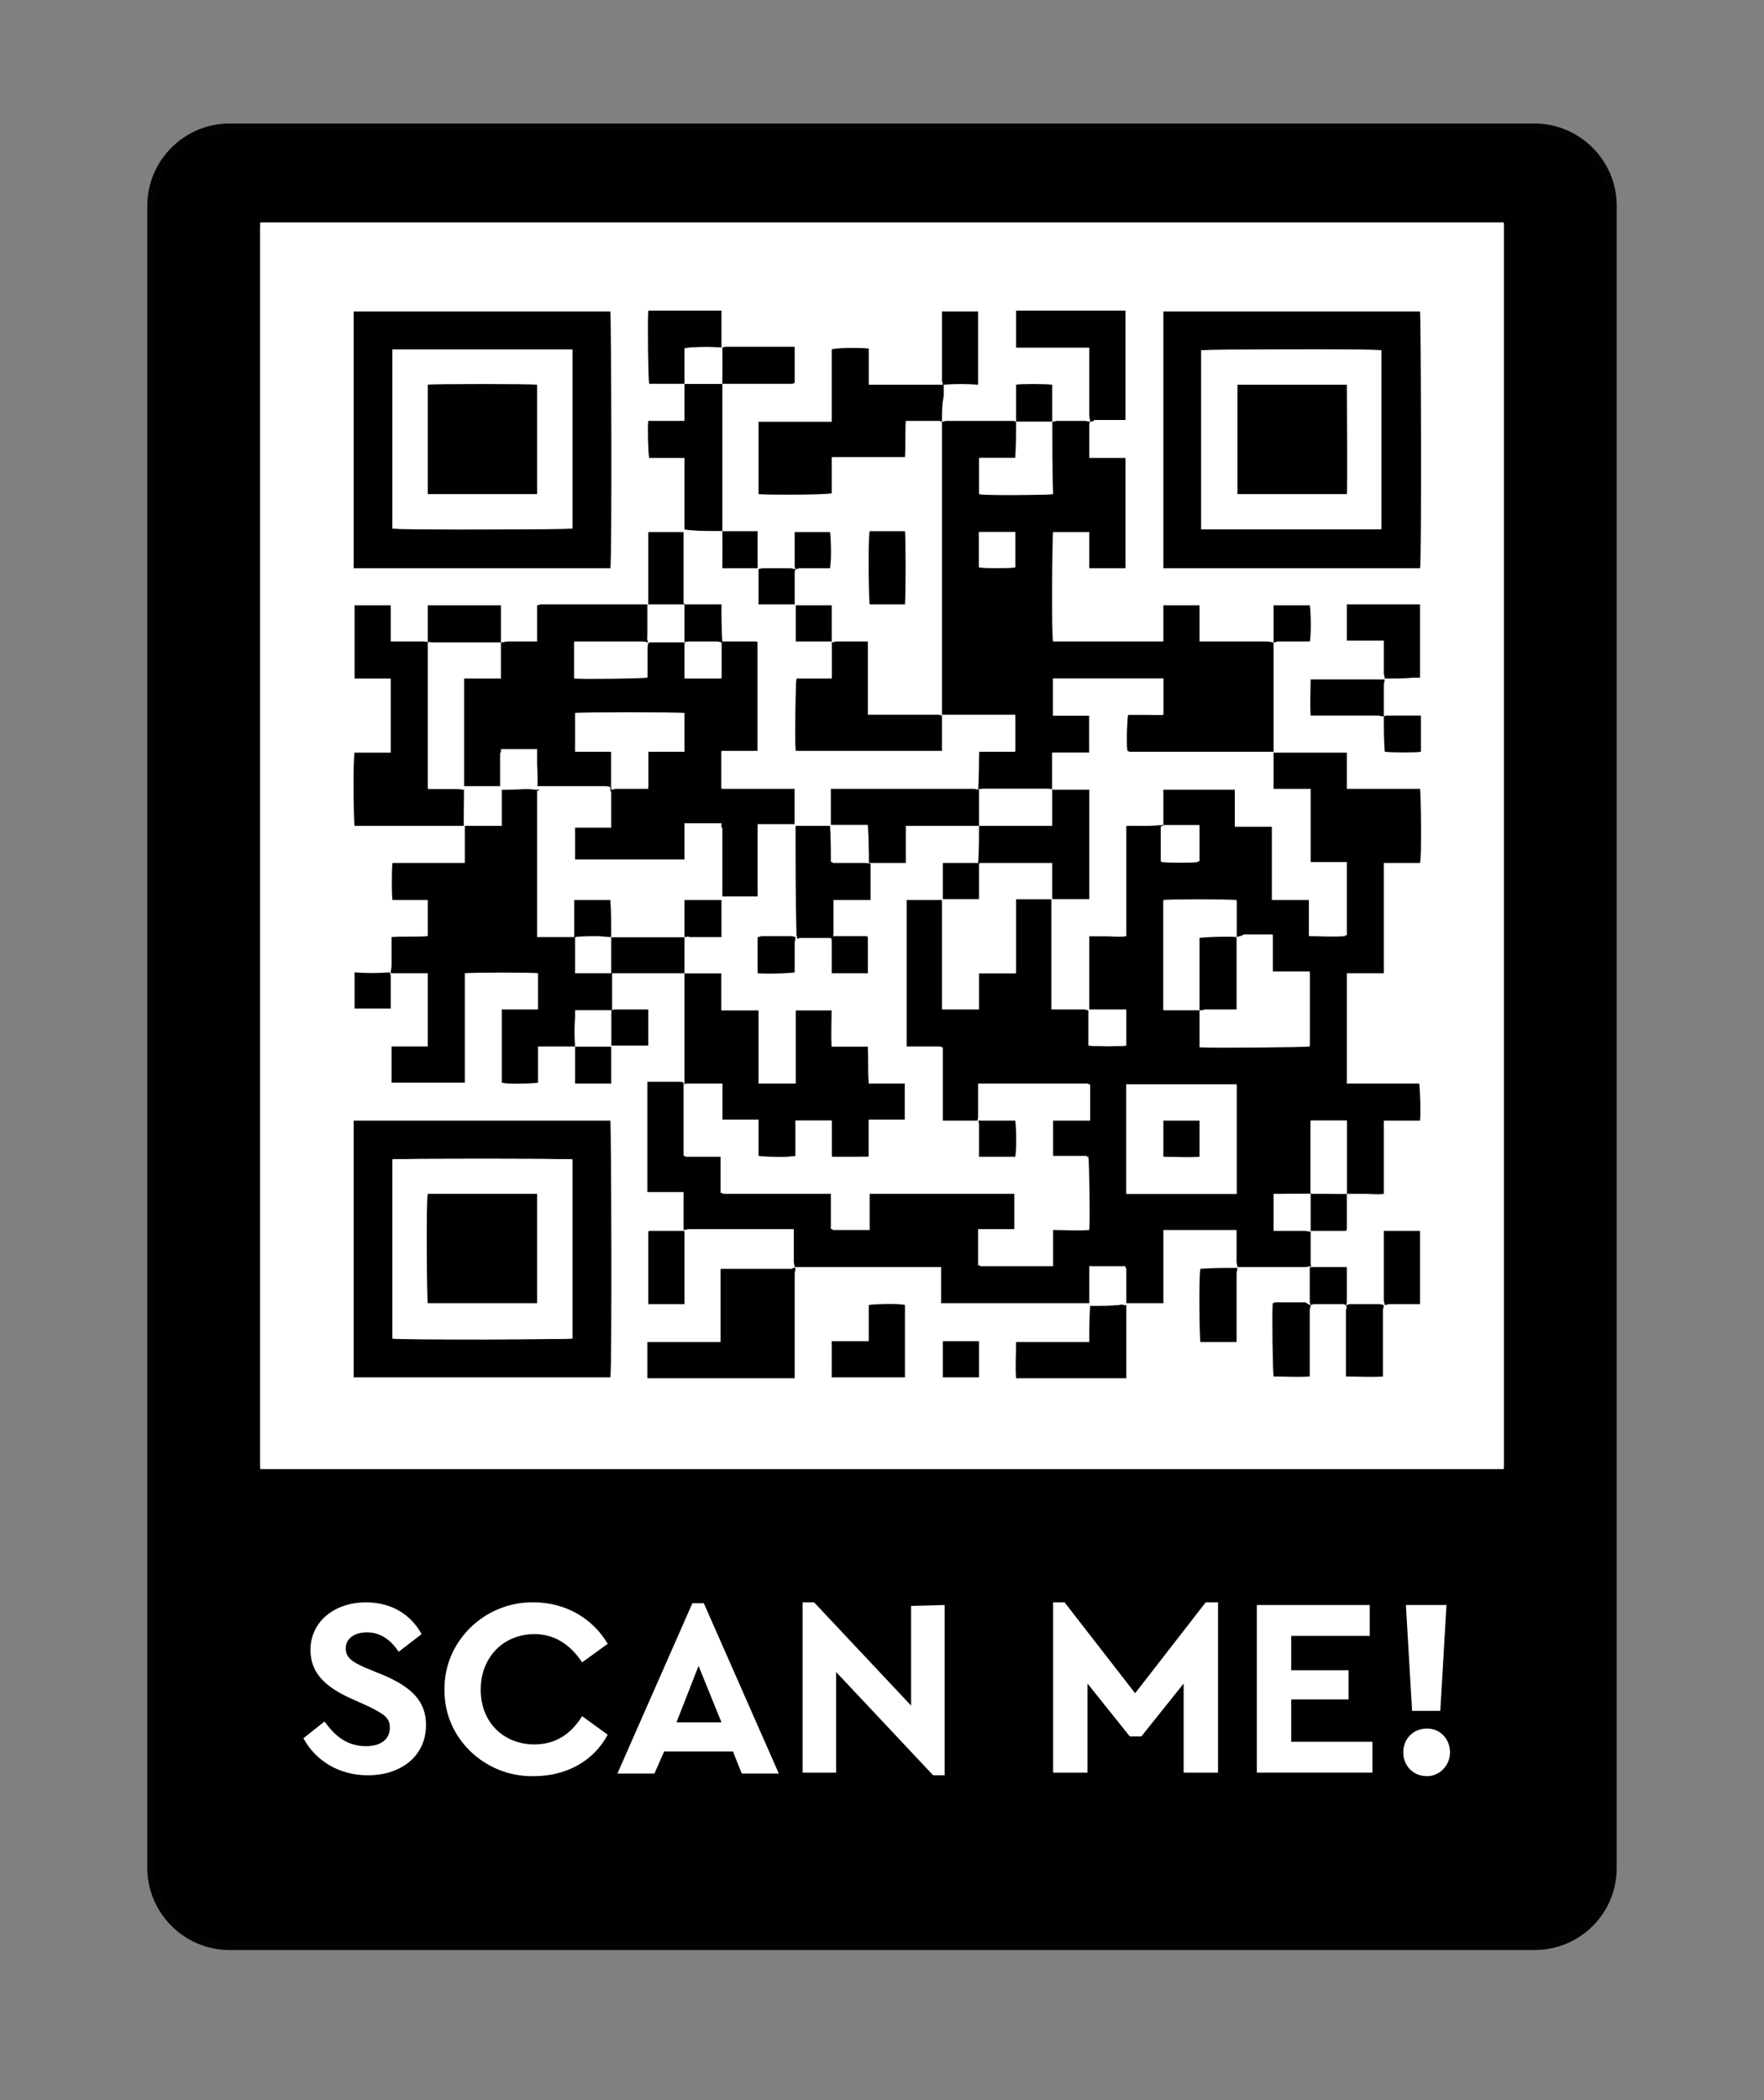 <?xml version="1.0" encoding="utf-8"?>
<!-- Generator: Adobe Illustrator 28.0.0, SVG Export Plug-In . SVG Version: 6.00 Build 0)  -->
<svg version="1.1" id="Layer_1" xmlns="http://www.w3.org/2000/svg" xmlns:xlink="http://www.w3.org/1999/xlink" x="0px" y="0px"
	 viewBox="0 0 200 238" style="enable-background:new 0 0 200 238;" xml:space="preserve">
<rect x="0" y="0" width="200" height="238" fill="#808080" stroke="none"/>
<style type="text/css">
	.st0{fill:#010201;}
	.st1{fill:#FFFFFF;}
</style>
<g>
	<g>
		<path d="M17.2,23.3v188.4c0,4.8,3.9,8.8,8.8,8.8h148c4.8,0,8.8-3.9,8.8-8.8V23.3c0-4.8-3.9-8.8-8.8-8.8H26
			C21.1,14.5,17.2,18.5,17.2,23.3z"/>
		<path class="st0" d="M174,221H26c-5.1,0-9.3-4.2-9.3-9.3V23.3c0-5.1,4.2-9.3,9.3-9.3h148c5.1,0,9.3,4.2,9.3,9.3v188.4
			C183.3,216.9,179.1,221,174,221z M26,15c-4.6,0-8.3,3.7-8.3,8.3v188.4c0,4.6,3.7,8.3,8.3,8.3h148c4.6,0,8.3-3.7,8.3-8.3V23.3
			c0-4.6-3.7-8.3-8.3-8.3C174,15,26,15,26,15z"/>
	</g>
	<g>
		<g>
			<rect x="29.5" y="25.2" shape-rendering="optimizeSpeed" class="st1" width="141" height="141"/>
		</g>
	</g>
	<g>
		<g>
			<path class="st1" d="M36.8,195.1c1.2,1.7,2.6,2.8,4.7,2.8c1.7,0,2.7-0.8,2.7-2.1c0-1.1-0.6-1.5-2.4-2.4l-2-0.9
				c-2.9-1.3-4.6-2.9-4.6-5.5c0-3.2,2.7-5.4,6.3-5.4c2.9,0,5.1,1.4,6.3,3.6l-2.6,2c-1-1.5-2.2-2.2-3.6-2.2c-1.4,0-2.4,0.7-2.4,1.8
				c0,1,0.6,1.5,2.2,2.2l2.2,0.9c3.2,1.4,4.7,3,4.7,5.6c0,3.5-2.8,5.7-6.6,5.7c-3.2,0-5.9-1.6-7.3-4.2L36.8,195.1z"/>
		</g>
		<g>
			<path class="st1" d="M60.5,181.6c3.6,0,6.7,1.8,8.4,4.7l-2.9,2.1c-1.4-2.1-3.2-3.2-5.4-3.2c-3.5,0-6.1,2.6-6.1,6.3
				s2.6,6.2,6.1,6.2c2.3,0,4.1-1.1,5.4-3.2l2.9,2.1c-1.6,3-4.7,4.7-8.4,4.7c-5.6,0.1-10.2-4.4-10.1-9.8
				C50.3,186,55,181.5,60.5,181.6z"/>
		</g>
		<g>
			<path class="st1" d="M83.1,198.5h-7.8l-1.1,2.5H70l8.5-19.3h1.3l8.5,19.3h-4.2L83.1,198.5z M79.2,188.8l-2.5,6.4h5.1L79.2,188.8z
				"/>
		</g>
		<g>
			<path class="st1" d="M107.1,181.9v19.3h-1.3l-11-11.7v11.4H91v-19.3h1.3l11,11.7V182L107.1,181.9L107.1,181.9z"/>
		</g>
		<g>
			<path class="st1" d="M138.1,181.6v19.3h-3.9v-10.1l-4.8,6h-1.3l-4.8-6v10.1h-3.9v-19.3h1.3l8,10.3l8-10.3H138.1z"/>
		</g>
		<g>
			<path class="st1" d="M142.5,181.9h12.8v3.5h-8.9v3.9h6.5v3.3h-6.5v4.8h9.2v3.5h-13.1V181.9z"/>
		</g>
		<g>
			<path class="st1" d="M161.8,195.9c1.5,0,2.6,1.2,2.6,2.7s-1.2,2.7-2.6,2.7c-1.6,0-2.7-1.2-2.7-2.7
				C159.1,197.1,160.2,195.9,161.8,195.9z M159.4,181.9h4.6l-0.7,12h-3.2L159.4,181.9z"/>
		</g>
	</g>
</g>
<g>
	<rect x="29.5" y="25.5" shape-rendering="optimizeSpeed" class="st1" width="141" height="141"/>
</g>
<g>
	<path class="st1" d="M31.7,164.6c0-45.9,0-91.8,0-137.7c45.9,0,91.8,0,137.7,0c0,45.9,0,91.8,0,137.7
		C123.5,164.6,77.6,164.6,31.7,164.6z M85.9,64.5c0-1.4,0-2.8,0-4.2c-1.4,0-2.7,0-4.1,0c0-0.2,0-0.5,0-0.7c0-4.4,0-8.7,0-13.1
		c0-1,0-1.9,0-2.9c2.7,0,5.3,0,8,0c0.1,0,0.2,0,0.3-0.1c0-1.4,0-2.7,0-4.1c-0.2,0-0.4,0-0.5,0c-2.4,0-4.9,0-7.3,0
		c-0.2,0-0.3,0-0.5,0.1c0-1.4,0-2.8,0-4.2c-2.8,0-5.6,0-8.3,0c-0.1,1.5-0.1,7.8,0.1,8.3c1.3,0,2.7,0,4,0c0,1.4,0,2.8,0,4.2
		c-1.4,0-2.7,0-4.1,0c-0.1,0.9-0.1,3.7,0.1,4.2c1.3,0,2.7,0,4,0c0,2.8,0,5.6,0,8.3c-1.4,0-2.7,0-4.1,0c0,0.3,0,0.4,0,0.6
		c0,2.4,0,4.8,0,7.2c0,0.2,0,0.4,0,0.5c-4,0-8.1,0-12.1,0c-0.1,0-0.3,0-0.4,0.1c0,1.4,0,2.7,0,4.1c-0.2,0-0.4,0-0.6,0
		c-0.9,0-1.8,0-2.7,0c-0.3,0-0.6,0-0.8,0.1c0-1.4,0-2.8,0-4.2c-2.8,0-5.6,0-8.3,0c0,1.4,0,2.8,0,4.2c-0.2,0-0.4-0.1-0.7-0.1
		c-1,0-1.9,0-2.9,0c-0.2,0-0.4,0-0.7,0c0-1.4,0-2.7,0-4.1c-1.4,0-2.7,0-4.1,0c0,2.8,0,5.5,0,8.3c1.4,0,2.7,0,4.1,0
		c0,2.8,0,5.5,0,8.4c-1.4,0-2.7,0-4.1,0c-0.1,1-0.1,7.9,0,8.3c0.1,0,0.1,0,0.2,0c4.1,0,8.1,0,12.2,0c0,1.4,0,2.8,0,4.2
		c-2.8,0-5.5,0-8.2,0c-0.1,0.6-0.1,3.7,0,4.2c0.7,0,1.4,0,2,0c0.7,0,1.3,0,2,0c0,1.4,0,2.8,0,4.1c-1.4,0.1-2.8,0-4.1,0.1
		c0,1.1,0,2.1,0,3.1c0,0.3,0,0.6-0.1,1c-1.3,0-2.7,0-4.1,0.1c0,1.4,0,2.7,0,4.1c1.4,0,2.7,0,4.1,0c0-0.1,0-0.2,0-0.3
		c0-1.1,0-2.3,0-3.4c0-0.1,0-0.3-0.1-0.4c0.2,0,0.4,0,0.7,0c1,0,2,0,3,0c0.2,0,0.4,0,0.5,0c0,2.8,0,5.5,0,8.3c-0.7,0-1.4,0-2.1,0
		c-0.7,0-1.4,0-2,0c0,1.4,0,2.8,0,4.1c2.8,0,5.5,0,8.3,0c0-4.2,0-8.3,0-12.4c0.9-0.1,7.9-0.1,8.3,0c0,1.3,0,2.7,0,4.1
		c-1.4,0-2.7,0-4.1,0c0,2.8,0,5.5,0,8.3c0.6,0.1,3.6,0.1,4.1,0c0-1.3,0-2.7,0-4.1c1.4,0,2.8,0,4.2,0c0,1.4,0,2.8,0,4.2
		c1.4,0,2.7,0,4.1,0c0-1.5,0-2.8,0-4.2c0.7,0,1.4,0,2.1,0c0.7,0,1.4,0,2.1,0c0-1.4,0-2.8,0-4.1c-0.2,0-0.3,0-0.4,0
		c-1.1,0-2.3,0-3.4,0c-0.1,0-0.3,0-0.4,0.1c0-1.4,0-2.8,0-4.3c2.8,0,5.6,0,8.4,0c0,2.5,0,5.1,0,7.6c0,1.7,0,3.3,0,5
		c-0.2,0-0.3-0.1-0.5-0.1c-1,0-2.1,0-3.1,0c-0.2,0-0.3,0-0.5,0c0,4.2,0,8.3,0,12.5c1.4,0,2.7,0,4.1,0c0,1.5,0,2.9,0,4.3
		c-0.1,0-0.1-0.1-0.2-0.1c-1.3,0-2.5,0-3.8,0c0,0-0.1,0-0.1,0.1c0,2.7,0,5.4,0,8.2c1.4,0,2.7,0,4.1,0c0-2.8,0-5.5,0-8.2
		c0.2,0,0.4-0.1,0.6-0.1c3.7,0,7.4,0,11.2,0c0.2,0,0.4,0,0.7,0c0,0.3,0,0.5,0,0.7c0,1,0,2,0,3c0,0.2,0,0.4,0.1,0.6
		c-0.1,0-0.2,0-0.3,0c-2.6,0-5.2,0-7.8,0c-0.1,0-0.2,0-0.3,0c0,2.8,0,5.5,0,8.3c-2.8,0-5.6,0-8.3,0c0,1.4,0,2.7,0,4.1
		c5.5,0,11.1,0,16.7,0c0-0.3,0-0.5,0-0.7c0-3.7,0-7.4,0-11.1c0-0.2,0-0.4,0.1-0.7c0.1,0,0.2,0,0.2,0c5.3,0,10.7,0,16,0
		c0.1,0,0.2,0,0.4,0c0,1.4,0,2.7,0,4.1c0.3,0,0.5,0,0.8,0c5.1,0,10.1,0,15.2,0c0.3,0,0.5,0,0.8,0c0,1.4,0,2.7-0.1,4.1
		c-2.8,0-5.5,0-8.3,0c0,1.4,0,2.8,0,4.1c4.2,0,8.3,0,12.5,0c0-0.3,0-0.5,0-0.7c0-2,0-3.9,0-5.9c0-0.6,0-1.1,0-1.7c0.2,0,0.4,0,0.7,0
		c1,0,2,0,3,0c0.2,0,0.4,0,0.6,0c0-2.8,0-5.5,0-8.3c2.8,0,5.5,0,8.3,0c0,0.2,0,0.4,0,0.6c0,1,0,2,0,3c0,0.2,0,0.4,0.1,0.6
		c-1.4,0-2.8,0-4.2,0c-0.1,0.8-0.1,7.9,0,8.3c1.3,0,2.7,0,4.1,0c0-0.2,0-0.5,0-0.7c0-2.3,0-4.6,0-7c0-0.2,0-0.4,0.1-0.7
		c0.2,0,0.4,0,0.7,0c2.3,0,4.7,0,7,0c0.2,0,0.5,0,0.7-0.1c0,0.1-0.1,0.2-0.1,0.2c0,1.3,0,2.6,0,3.8c0,0.1,0,0.2,0.1,0.3
		c-0.2,0-0.3-0.1-0.5-0.1c-1.1,0-2.3,0-3.4,0c-0.1,0-0.2,0-0.3,0.1c-0.1,1.1-0.1,7.8,0.1,8.3c1.3,0,2.7,0,4.1,0c0-0.3,0-0.5,0-0.7
		c0-2.3,0-4.5,0-6.8c0-0.2,0-0.4,0.1-0.7c0.1,0,0.2-0.1,0.3-0.1c1.1,0,2.2,0,3.4,0c0.1,0,0.2,0.1,0.3,0.1c0,0.2,0.1,0.4,0.1,0.6
		c0,2.3,0,4.6,0,6.9c0,0.2,0,0.4,0,0.7c1.4,0,2.8,0,4.2,0c0-0.3,0-0.5,0-0.7c0-2.3,0-4.6,0-6.8c0-0.2,0-0.4,0.1-0.7
		c0.2,0,0.4-0.1,0.6-0.1c1,0,2,0,3,0c0.2,0,0.3,0,0.5,0c0-2.8,0-5.5,0-8.3c-1.4,0-2.7,0-4.1,0c0,0.1,0,0.2,0,0.3c0,2.5,0,5.1,0,7.6
		c0,0.2,0,0.3,0.1,0.5c-0.2,0-0.3-0.1-0.5-0.1c-1.1,0-2.2,0-3.3,0c-0.2,0-0.3,0.1-0.5,0.1c0-0.2,0.1-0.4,0.1-0.5c0-1.1,0-2.2,0-3.4
		c0-0.1,0-0.2,0-0.4c-0.3,0-0.6,0-0.9,0c-1.1,0-2.1,0-3.2,0c0-0.1-0.1-0.2-0.1-0.3c0-1.2,0-2.5,0-3.7c1.1,0,2.2,0,3.4,0
		c0.2,0,0.5,0,0.7,0c0.1-0.1,0.1-0.1,0.1-0.2c0-1.3,0-2.7,0-4c0.7,0,1.4,0,2.1,0c0.7,0,1.4,0,2.1,0c0-2.8,0-5.5,0-8.3
		c1.4,0,2.7,0,4.1,0c0.1-0.9,0.1-3.7-0.1-4.2c-1.4,0-2.7,0-4.1,0c-1.4,0-2.7,0-4.1,0c0-4.2,0-8.3,0-12.5c1.4,0,2.7,0,4.2,0
		c0-4.2,0-8.3,0-12.5c1.4,0,2.7,0,4.1,0c0.1-0.7,0.1-7.9,0-8.4c-2.7,0-5.4,0-8.3,0c0-1.4,0-2.8,0-4.1c-2.8,0-5.6,0-8.4,0
		c0-0.2,0-0.5,0-0.7c0-3.9,0-7.8,0-11.7c0.2,0,0.4-0.1,0.6-0.1c1,0,2,0,3,0c0.2,0,0.4,0,0.6,0c0.1-0.8,0.1-3.7,0-4.1
		c-1.3,0-2.7,0-4.1,0c0,1.4,0,2.8,0,4.2c-0.2,0-0.5-0.1-0.7-0.1c-2.3,0-4.6,0-7,0c-0.2,0-0.4,0-0.7,0c0-1.4,0-2.8,0-4.1
		c-1.4,0-2.8,0-4.1,0c0,1.4,0,2.7,0,4.1c-4.2,0-8.3,0-12.5,0c-0.1-0.8-0.1-12,0-12.4c1.3,0,2.7,0,4.1,0c0,1.4,0,2.7,0,4.1
		c1.4,0,2.8,0,4.1,0c0-4.2,0-8.3,0-12.5c-1.4,0-2.7,0-4.1,0c0-1.3,0-2.6,0-3.9c0-0.1,0-0.1,0.1-0.2c0.2,0,0.4-0.1,0.6-0.1
		c1,0,2,0,3,0c0.2,0,0.3,0,0.5,0c0-4.2,0-8.3,0-12.4c-4.2,0-8.3,0-12.4,0c0,1.4,0,2.7,0,4.2c2.8,0,5.5,0,8.3,0c0,0.3,0,0.5,0,0.7
		c0,2.3,0,4.7,0,7c0,0.2,0,0.5,0.1,0.7c-0.2,0-0.4-0.1-0.6-0.1c-1,0-2,0-3.1,0c-0.2,0-0.4,0-0.6,0.1c0-1.4,0-2.8,0-4.2
		c-0.8-0.1-3.7-0.1-4.1,0c0,1.4,0,2.8,0,4.2c-0.2,0-0.3-0.1-0.5-0.1c-2.5,0-4.9,0-7.4,0c-0.2,0-0.3,0.1-0.5,0.1c0-1,0-2,0-2.9
		c0-0.4,0-0.9,0-1.3c1.4,0,2.7,0,4.1,0c0-2.8,0-5.5,0-8.3c-1.4,0-2.7,0-4.1,0c0,0.2,0,0.3,0,0.4c0,2.5,0,5,0,7.4
		c0,0.2,0,0.3,0.1,0.5c-0.2,0-0.4,0-0.7,0c-2.4,0-4.7,0-7.1,0c-0.2,0-0.4,0-0.7,0c0-1.4,0-2.8,0-4.1c-0.8-0.1-3.7-0.1-4.2,0.1
		c0,1.4,0,2.7,0,4.1c0,1.4,0,2.7,0,4.1c-2.8,0-5.5,0-8.3,0c0,2.8,0,5.5,0,8.2c0.8,0.1,7.9,0.1,8.3-0.1c0-1.3,0-2.7,0-4.1
		c2.8,0,5.5,0,8.3,0c0.1-1.4,0-2.8,0.1-4.1c0.1,0,0.2,0,0.3,0c1.2,0,2.3,0,3.5,0c0.1,0,0.2,0.1,0.3,0.1c0,10.8,0,21.7,0,32.5
		c0,0.3,0,0.6,0,0.8c-0.2,0-0.5-0.1-0.7-0.1c-2.3,0-4.7,0-7,0c-0.2,0-0.4,0-0.7,0c0-2.8,0-5.5,0-8.3c-0.2,0-0.4,0-0.5,0
		c-1,0-2.1,0-3.1,0c-0.2,0-0.4,0-0.5,0.1c0-1.4,0-2.8,0-4.2c-1.4,0-2.7,0-4.1,0c0-1.3,0-2.5,0-3.8c0-0.1,0-0.2,0.1-0.3
		c0.2,0,0.4-0.1,0.6-0.1c1,0,2,0,3,0c0.2,0,0.3,0,0.5,0c0.1-1,0.1-3.7,0-4.1c-1.3,0-2.7,0-4,0c0,1.4,0,2.7,0,4c0,0.1,0,0.2,0.1,0.2
		c-0.2,0-0.4-0.1-0.6-0.1c-1,0-2,0-3.1,0C86.3,64.4,86.1,64.4,85.9,64.5z M156.9,81.2c0,1.3,0,2.7,0,4c0.8,0.1,3.7,0.1,4.1,0
		c0-1.3,0-2.7,0-4.1c-1.4,0-2.7,0-4,0C157,81.1,156.9,81.2,156.9,81.2c0-1.2,0-2.4,0-3.6c0-0.2,0-0.4,0.1-0.6c1.1,0,2.3,0,3.4,0
		c0.2,0,0.4,0,0.7,0c0-2.8,0-5.6,0-8.3c-2.8,0-5.5,0-8.3,0c0,1.4,0,2.7,0,4.1c1.4,0,2.7,0,4.2,0c0,0.3,0,0.5,0,0.7c0,1,0,2,0,3
		c0,0.2,0.1,0.4,0.1,0.6c-0.1,0-0.3,0-0.4,0c-2.5,0-5.1,0-7.6,0c-0.1,0-0.2,0-0.4,0c0,1.4,0,2.7,0,4.1c0.3,0,0.5,0,0.7,0
		c2.3,0,4.6,0,6.9,0C156.4,81.1,156.7,81.1,156.9,81.2z M40.1,64.4c9.7,0,19.4,0,29.1,0c0.1-0.9,0.1-28.7,0-29.1
		c-9.7,0-19.4,0-29.1,0C40.1,44.9,40.1,54.6,40.1,64.4z M131.9,64.4c9.8,0,19.4,0,29.1,0c0.1-1,0.1-28.7,0-29.1
		c-9.7,0-19.4,0-29.1,0C131.9,44.9,131.9,54.6,131.9,64.4z M40.1,156.1c9.7,0,19.4,0,29.1,0c0.1-0.9,0.1-28.7,0-29.1
		c-9.7,0-19.4,0-29.1,0C40.1,136.7,40.1,146.4,40.1,156.1z M98.5,152c-1.4,0-2.8,0-4.2,0c0,1.4,0,2.7,0,4.1c2.8,0,5.5,0,8.3,0
		c0-2.8,0-5.5,0-8.2c-0.7-0.1-3.7-0.1-4.1,0C98.5,149.3,98.5,150.6,98.5,152z M102.6,68.5c0.1-1,0.1-7.9,0-8.3c-1.3,0-2.7,0-4,0
		c-0.1,0.9-0.1,7.8,0,8.3C99.9,68.5,101.2,68.5,102.6,68.5z M111,156.1c0-1.4,0-2.7,0-4.1c-1.4,0-2.7,0-4.1,0c0,1.4,0,2.7,0,4.1
		C108.3,156.1,109.6,156.1,111,156.1z"/>
	<path d="M144.3,85.3c2.8,0,5.5,0,8.4,0c0,1.4,0,2.7,0,4.1c2.8,0,5.5,0,8.3,0c0.1,0.5,0.2,7.7,0,8.4c-1.3,0-2.7,0-4.1,0
		c0,4.2,0,8.3,0,12.5c-1.4,0-2.8,0-4.2,0c0,4.2,0,8.3,0,12.5c1.4,0,2.7,0,4.1,0c1.4,0,2.7,0,4.1,0c0.1,0.4,0.2,3.3,0.1,4.2
		c-1.3,0-2.7,0-4.1,0c0,2.8,0,5.5,0,8.3c-0.7,0.1-1.4,0-2.1,0c-0.7,0-1.4,0-2.1,0l0,0c0-2.7,0-5.4,0-8c0-0.1,0-0.2,0-0.3
		c-1.4,0-2.7,0-4.1,0c0,2.8,0,5.6,0,8.3l0,0c-1.4,0-2.8,0-4.2,0c0,1.4,0,2.8,0,4.1c0.2,0,0.4,0,0.6,0c1,0,1.9,0,2.9,0
		c0.2,0,0.4,0,0.7,0.1l0,0c0,1.2,0,2.5,0,3.7c0,0.1,0,0.2,0.1,0.3c0,0,0,0,0,0c-0.2,0-0.5,0.1-0.7,0.1c-2.3,0-4.7,0-7,0
		c-0.2,0-0.4,0-0.7,0l0,0c0-0.2-0.1-0.4-0.1-0.6c0-1,0-2,0-3c0-0.2,0-0.4,0-0.6c-2.8,0-5.5,0-8.3,0c0,2.7,0,5.5,0,8.3
		c-0.2,0-0.4,0-0.6,0c-1,0-2,0-3,0c-0.2,0-0.4,0-0.7,0l0,0c0-1.4,0-2.8,0-4.2c-1.4,0-2.8,0-4.1,0c0,1.4,0,2.8,0,4.2l0,0
		c-0.3,0-0.5,0-0.8,0c-5.1,0-10.1,0-15.2,0c-0.2,0-0.5,0-0.8,0c0-1.4,0-2.8,0-4.1c-0.2,0-0.3,0-0.4,0c-5.3,0-10.7,0-16,0
		c-0.1,0-0.2,0-0.2,0l0,0c0-0.2-0.1-0.4-0.1-0.6c0-1,0-2,0-3c0-0.2,0-0.4,0-0.7c-0.3,0-0.5,0-0.7,0c-3.7,0-7.4,0-11.2,0
		c-0.2,0-0.4,0.1-0.6,0.1l0,0c0-1.4,0-2.8,0-4.3c-1.4,0-2.7,0-4.1,0c0-4.2,0-8.3,0-12.5c0.2,0,0.3,0,0.5,0c1,0,2.1,0,3.1,0
		c0.2,0,0.3,0,0.5,0.1l0,0c0,0.2,0,0.4,0,0.7c0,2.3,0,4.6,0,6.9c0,0.2,0,0.4,0,0.7c1.4,0,2.8,0,4.2,0c0,1.4,0,2.8,0,4.2
		c4.2,0,8.3,0,12.5,0c0,1.4,0,2.7,0,4.1c1.4,0,2.8,0,4.2,0c0-0.7,0-1.4,0-2.1c0-0.7,0-1.4,0-2c5.6,0,11.1,0,16.6,0
		c0,1.4,0,2.7,0,4.1c-1.4,0-2.7,0-4.1,0c0,1.4,0,2.8,0,4.1c2.8,0,5.5,0,8.3,0c0-1.4,0-2.7,0-4.1c1.4,0,2.8,0,4.1,0
		c0.1-1.2,0.1-7.8-0.1-8.3c-0.7,0-1.3,0-2,0c-0.7,0-1.4,0-2,0c0-1.4,0-2.8,0-4.1c0.7,0,1.4,0,2.1,0c0.7,0,1.4,0,2.1,0
		c0-1.4,0-2.8,0-4.1c-4.2,0-8.3,0-12.5,0c0,0.2,0,0.4,0,0.6c0,1,0,2,0,3c0,0.2,0,0.4-0.1,0.6l0,0c-1.3,0-2.7,0-4.1,0
		c0-2.8,0-5.6,0-8.4c-1.4,0-2.8,0-4.1,0c0-5.6,0-11.1,0-16.7c1.4,0,2.8,0,4.2,0c0,0.1,0,0.2,0,0.4c0,3.9,0,7.8,0,11.7
		c0,0.1,0,0.3,0,0.4c1.4,0,2.7,0,4.1,0c0-1.4,0-2.7,0-4.1c1.4,0,2.8,0,4.2,0c0-2.8,0-5.6,0-8.4c1.4,0,2.8,0,4.1,0
		c0,4.2,0,8.3,0,12.5c0.3,0,0.5,0,0.7,0c1,0,1.9,0,2.9,0c0.2,0,0.4,0,0.6,0.1c0,1.3,0,2.7,0,4c0.8,0.1,3.7,0.1,4.1,0
		c0-1.3,0-2.7,0-4.1c-1.3,0-2.7,0-4,0c-0.1,0-0.1,0-0.2,0.1c0-2.8,0-5.6,0-8.4c0.8,0,1.4,0,2.1,0c0.7,0,1.3,0.1,2.1,0
		c0-4.2,0-8.3,0-12.5c0.6,0,1.2,0,1.7,0c0.8,0,1.7,0,2.5-0.1c0,0.1-0.1,0.2-0.1,0.3c0,1.2,0,2.5,0,3.7c0,0.1,0,0.1,0.1,0.2
		c0.9,0.1,3.6,0.1,4.1,0c0-1.3,0-2.7,0-4.1c-0.2,0-0.5,0-0.7,0c-1.1,0-2.3,0-3.4,0c0,0,0-0.1,0-0.1c0-1.3,0-2.6,0-3.9
		c0,0,0-0.1,0.1-0.1c2.7,0,5.5,0,8.2,0c0,1.4,0,2.7,0,4.2c1.4,0,2.8,0,4.2,0c0,2.8,0,5.5,0,8.3c1.4,0,2.8,0,4.2,0c0,1.4,0,2.8,0,4.1
		c1.4,0,2.8,0.1,4.1,0c0-2.8,0-5.5,0-8.3c-1.4,0-2.7,0-4.1,0c0-2.8,0-5.5,0-8.3c-1.4,0-2.8,0-4.2,0C144.4,88,144.4,86.6,144.3,85.3
		L144.3,85.3z M140.2,106.2c0-1.4,0-2.8,0-4.2c-1-0.1-7.9-0.1-8.3,0c0,4.1,0,8.2,0,12.4c0.4,0,0.7,0,1,0c1,0,2,0,3.1,0
		c0,1.4,0,2.7,0,4.1c1.3,0.1,12,0.1,12.5-0.1c0-2.7,0-5.5,0-8.3c-1.4,0-2.7,0-4.2,0c0-1.4,0-2.8,0-4.2c-1.1,0-2.2,0-3.3,0
		C140.8,106.1,140.5,106.1,140.2,106.2z M127.7,135.3c4.2,0,8.3,0,12.5,0c0-4.2,0-8.3,0-12.4c-4.2,0-8.3,0-12.5,0
		C127.7,127,127.7,131.1,127.7,135.3z"/>
	<path d="M119.3,47.8c0.2,0,0.4-0.1,0.6-0.1c1,0,2,0,3.1,0c0.2,0,0.4,0.1,0.6,0.1l0,0c0,0.1-0.1,0.1-0.1,0.2c0,1.3,0,2.5,0,3.9
		c1.4,0,2.7,0,4.1,0c0,4.2,0,8.3,0,12.5c-1.4,0-2.7,0-4.1,0c0-1.4,0-2.7,0-4.1c-1.4,0-2.8,0-4.1,0c-0.1,0.4-0.2,11.7,0,12.4
		c4.1,0,8.3,0,12.5,0c0-1.4,0-2.7,0-4.1c1.4,0,2.7,0,4.1,0c0,1.4,0,2.7,0,4.1c0.3,0,0.5,0,0.7,0c2.3,0,4.6,0,7,0
		c0.2,0,0.5,0.1,0.7,0.1l0,0c0,3.9,0,7.8,0,11.7c0,0.2,0,0.5,0,0.7c0,0,0,0,0,0c-5.4,0-10.9,0-16.3,0c-0.1,0-0.2,0-0.3-0.1
		c-0.1-1.2-0.1-3.6,0.1-4.1c0.7,0,1.3,0,2,0c0.7,0,1.4,0,2,0c0-1.4,0-2.8,0-4.1c-4.2,0-8.3,0-12.5,0c0,1.4,0,2.8,0,4.2
		c1.4,0,2.7,0,4.1,0c0,1.4,0,2.8,0,4.2c-1.4,0-2.8,0-4.2,0c0,1.5,0,2.8,0,4.2c-0.2,0-0.3-0.1-0.5-0.1c-2.5,0-4.9,0-7.4,0
		c-0.2,0-0.4,0-0.5,0.1c0-1.4,0-2.8,0.1-4.3c1.4,0,2.8,0,4.1,0c0-1.4,0-2.7,0-4.1c-0.2,0-0.4,0-0.6,0c-2.4,0-4.8,0-7.2,0
		c-0.2,0-0.3,0-0.5,0l0,0c0-0.3,0-0.6,0-0.8c0-10.8,0-21.7,0-32.5c0,0,0,0,0,0c0.2,0,0.3-0.1,0.5-0.1c2.5,0,4.9,0,7.4,0
		c0.2,0,0.3,0,0.5,0.1l0,0c0,1.4,0,2.7,0,4.1c-1.4,0-2.8,0-4.1,0c0,1.4,0,2.8,0,4.1c0.7,0.1,7.8,0.1,8.3,0
		C119.3,53.2,119.3,50.5,119.3,47.8L119.3,47.8z M111,64.3c0.5,0.1,3.6,0.1,4.1,0c0-1.3,0-2.7,0-4c-1.4,0-2.7,0-4.1,0
		C111,61.6,111,63,111,64.3z"/>
	<path d="M56.8,72.8c0.3,0,0.6-0.1,0.8-0.1c0.9,0,1.8,0,2.7,0c0.2,0,0.4,0,0.6,0c0-1.4,0-2.8,0-4.1c0.2,0,0.3-0.1,0.4-0.1
		c4,0,8.1,0,12.1,0l0,0c0,1.3,0,2.6,0,3.8c0,0.2,0,0.3,0.1,0.5c-0.2,0-0.5-0.1-0.7-0.1c-2.4,0-4.7,0-7.1,0c-0.2,0-0.4,0-0.6,0
		c0,1.4,0,2.7,0,4.1c1.2,0.1,7.8,0.1,8.3-0.1c0-1.1,0-2.2,0-3.3c0-0.2,0-0.4,0.1-0.7c0,0,0.1-0.1,0.2-0.1c1.3,0,2.6,0,3.9,0
		c0,1.4,0,2.7,0,4.1c1.4,0,2.8,0,4.2,0c0-1.4,0-2.7,0-4.1c1.3,0,2.7,0,4,0c0,0,0.1,0,0.1,0.1c0,4.1,0,8.3,0,12.4c-1.4,0-2.7,0-4.1,0
		c0,1.4,0,2.7,0,4.2c2.8,0,5.5,0,8.3,0c0,0.3,0,0.5,0,0.7c0,1.1,0,2.3,0,3.4c-0.7,0-1.4,0-2.1,0c-0.7,0-1.4,0-2.1,0
		c0,0.8,0,1.4,0,2.1c0,0.7,0,1.4,0,2c0,0.7,0,1.4,0,2.1c0,0.7,0,1.3,0,2c-1.4,0-2.8,0-4.1,0c0-2.8,0-5.5,0-8.3c-1.4,0-2.8,0-4.2,0
		c0,1.4,0,2.7,0,4.1c-4.2,0-8.3,0-12.5,0c0-1.4,0-2.7,0-4.1c1.4,0,2.7,0,4.1,0c0-1.4,0-2.7,0-4.1c0.2,0,0.4-0.1,0.6-0.1c1,0,2,0,3,0
		c0.2,0,0.4,0,0.7,0c0-1.4,0-2.8,0-4.2c1.4,0,2.8,0,4.1,0c0-1.4,0-2.7,0-4.1c-0.7-0.1-12-0.1-12.4,0c0,1.3,0,2.7,0,4.1
		c1.4,0,2.7,0,4.1,0c0,1.5,0,2.9,0,4.3c-0.2,0-0.4-0.1-0.6-0.1c-2.4,0-4.8,0-7.2,0c-0.2,0-0.4,0-0.6,0l0,0c0-1.4,0-2.8,0-4.2
		c-1.4,0-2.8,0-4.1,0c0,1.4,0,2.8,0,4.2c0,0,0,0,0,0c-0.2,0-0.5,0-0.7,0c-1.2,0-2.4,0-3.5,0l0,0c0-0.2,0-0.5,0-0.7
		c0-3.7,0-7.4,0-11.1c0-0.2,0-0.5,0-0.8c1.4,0,2.8,0,4.2,0c0-0.3,0-0.5,0-0.7C56.8,75,56.8,73.9,56.8,72.8L56.8,72.8z"/>
	<path d="M40.1,64.4c0-9.7,0-19.4,0-29.1c9.7,0,19.4,0,29.1,0c0.1,0.4,0.2,28.2,0,29.1C59.6,64.4,49.9,64.4,40.1,64.4z M44.5,39.6
		c0,6.8,0,13.6,0,20.3c0.9,0.1,19.9,0.1,20.4,0c0-6.8,0-13.5,0-20.3C58.1,39.6,51.3,39.6,44.5,39.6z"/>
	<path d="M131.9,64.4c0-9.7,0-19.4,0-29.1c9.7,0,19.4,0,29.1,0c0.1,0.4,0.2,28.2,0,29.1C151.3,64.4,141.7,64.4,131.9,64.4z
		 M156.6,60c0-6.8,0-13.6,0-20.3c-0.8-0.1-19.9-0.1-20.4,0c0,6.8,0,13.5,0,20.3C143.1,60,149.8,60,156.6,60z"/>
	<path d="M40.1,156.1c0-9.7,0-19.4,0-29.1c9.7,0,19.4,0,29.1,0c0.1,0.4,0.2,28.2,0,29.1C59.6,156.1,49.9,156.1,40.1,156.1z
		 M64.9,131.4c-0.8-0.1-20-0.1-20.4,0c0,6.8,0,13.5,0,20.3c0.9,0.1,19.9,0.1,20.4,0C64.9,144.9,64.9,138.2,64.9,131.4z"/>
	<path d="M65.2,118.6c-1.4,0-2.8,0-4.2,0c0,1.4,0,2.8,0,4.1c-0.5,0.1-3.5,0.2-4.1,0c0-2.7,0-5.5,0-8.3c1.4,0,2.7,0,4.1,0
		c0-1.4,0-2.8,0-4.1c-0.4-0.1-7.5-0.1-8.3,0c0,4.1,0,8.3,0,12.4c-2.8,0-5.5,0-8.3,0c0-1.4,0-2.7,0-4.1c0.7,0,1.3,0,2,0
		c0.7,0,1.4,0,2.1,0c0-2.8,0-5.5,0-8.3c-0.2,0-0.4,0-0.5,0c-1,0-2,0-3,0c-0.2,0-0.4,0-0.7,0l0,0c0-0.3,0.1-0.6,0.1-1c0-1,0-2,0-3.1
		c1.4-0.1,2.8,0,4.1-0.1c0-1.4,0-2.7,0-4.1c-0.7,0-1.3,0-2,0c-0.7,0-1.4,0-2,0c-0.1-0.5-0.1-3.5,0-4.2c2.7,0,5.4,0,8.2,0
		c0-1.4,0-2.8,0-4.2l0,0c1.4,0,2.8,0,4.2,0c0-0.3,0-0.6,0-0.8c0-1.1,0-2.2,0-3.3l0,0c0.9,0,1.8,0,2.8-0.1c0.5,0,0.9,0,1.4,0.1l0,0
		c0,0.2,0,0.5,0,0.7c0,5,0,10.1,0,15.1c0,0.2,0,0.5,0,0.8c0.3,0,0.5,0,0.8,0c1.1,0,2.3,0,3.4,0c0,1.4,0,2.7,0,4.1c1.4,0,2.8,0,4.1,0
		l0,0c0,1.4,0,2.8,0,4.3l0,0c-1.2,0-2.5,0-3.7,0c-0.1,0-0.3,0-0.4,0C65.1,115.9,65.1,117.3,65.2,118.6L65.2,118.6z"/>
	<path d="M77.6,122.9c0-1.7,0-3.3,0-5c0-2.5,0-5.1,0-7.6l0,0c1.4,0,2.8,0,4.2,0c0,1.4,0,2.8,0,4.2c1.4,0,2.8,0,4.2,0
		c0,2.8,0,5.5,0,8.3c1.4,0,2.8,0,4.2,0c0-2.8,0-5.5,0-8.3c1.4,0,2.7,0,4.1,0c0,1.4,0,2.7,0,4.1c1.4,0,2.8,0,4.1,0
		c0.1,1.4,0,2.8,0.1,4.2c1.4,0,2.7,0,4.1,0c0,1.4,0,2.7,0,4.1c-1.4,0-2.7,0-4.1,0c0,1.4,0,2.8,0,4.2c-1.4,0-2.8,0-4.2,0
		c0-1.4,0-2.7,0-4.1c-1.4,0-2.7,0-4.1,0c0,1.4,0,2.7,0,4c-0.6,0.2-3.7,0.1-4.2,0c0-1.3,0-2.7,0-4.1c-1.4,0-2.7,0-4.1,0
		c0-1.4,0-2.7,0-4.1C80.4,122.8,79,122.8,77.6,122.9C77.6,122.8,77.6,122.9,77.6,122.9z"/>
	<path d="M106.8,47.8c-0.1,0-0.2-0.1-0.3-0.1c-1.2,0-2.3,0-3.5,0c-0.1,0-0.2,0-0.3,0c-0.1,1.4,0,2.7-0.1,4.1c-2.8,0-5.5,0-8.3,0
		c0,1.4,0,2.7,0,4.1c-0.5,0.2-7.6,0.2-8.3,0.1c0-2.7,0-5.4,0-8.2c2.7,0,5.5,0,8.3,0c0-1.4,0-2.8,0-4.1c0-1.4,0-2.7,0-4.1
		c0.5-0.2,3.3-0.2,4.2-0.1c0,1.3,0,2.7,0,4.1c0.3,0,0.5,0,0.7,0c2.4,0,4.7,0,7.1,0c0.2,0,0.4,0,0.7,0c0,0,0,0,0,0c0,0.4,0,0.9,0,1.3
		C106.8,45.8,106.8,46.8,106.8,47.8C106.8,47.8,106.8,47.8,106.8,47.8z"/>
	<path d="M52.6,93.6c-4.1,0-8.1,0-12.2,0c-0.1,0-0.1,0-0.2,0c-0.1-0.4-0.2-7.3,0-8.3c1.3,0,2.7,0,4.1,0c0-2.8,0-5.5,0-8.4
		c-1.3,0-2.7,0-4.1,0c0-2.8,0-5.5,0-8.3c1.4,0,2.7,0,4.1,0c0,1.4,0,2.7,0,4.1c0.3,0,0.5,0,0.7,0c1,0,1.9,0,2.9,0
		c0.2,0,0.4,0,0.7,0.1l0,0c0,0.1,0,0.1,0,0.2c0,5.3,0,10.6,0,15.9c0,0.2,0,0.3,0,0.5c0.2,0,0.4,0,0.6,0c0.8,0,1.7,0,2.5,0
		c0.3,0,0.6,0,1,0.1c0,0,0,0,0,0C52.6,90.8,52.6,92.2,52.6,93.6C52.6,93.6,52.6,93.6,52.6,93.6z"/>
	<path d="M90.2,143.7c0,0.2-0.1,0.4-0.1,0.7c0,3.7,0,7.4,0,11.1c0,0.2,0,0.4,0,0.7c-5.6,0-11.1,0-16.7,0c0-1.4,0-2.7,0-4.1
		c2.8,0,5.5,0,8.3,0c0-2.8,0-5.5,0-8.3c0.1,0,0.2,0,0.3,0c2.6,0,5.2,0,7.8,0C90,143.6,90.1,143.7,90.2,143.7
		C90.2,143.7,90.2,143.7,90.2,143.7z"/>
	<path d="M94.3,72.8c0.2,0,0.4-0.1,0.5-0.1c1,0,2.1,0,3.1,0c0.2,0,0.3,0,0.5,0c0,2.7,0,5.5,0,8.3c0.3,0,0.5,0,0.7,0c2.3,0,4.7,0,7,0
		c0.2,0,0.5,0,0.7,0.1c0,0,0,0,0,0c0,1.4,0,2.7,0,4.1c-5.6,0-11.1,0-16.6,0c-0.1-1.3-0.1-7.8,0.1-8.3c1.3,0,2.7,0,4,0
		C94.3,75.5,94.3,74.1,94.3,72.8L94.3,72.8z"/>
	<path d="M77.6,60.2c0-2.8,0-5.5,0-8.3c-1.4,0-2.7,0-4,0c-0.1-0.5-0.2-3.3-0.1-4.2c1.3,0,2.7,0,4.1,0c0-1.4,0-2.8,0-4.2l0,0
		c1.4,0,2.8,0,4.3,0c0,0,0,0,0,0c0,1,0,1.9,0,2.9c0,4.4,0,8.7,0,13.1c0,0.2,0,0.5,0,0.7l0,0C80.4,60.2,79,60.2,77.6,60.2L77.6,60.2z
		"/>
	<path d="M123.6,47.8c0-0.2-0.1-0.5-0.1-0.7c0-2.3,0-4.7,0-7c0-0.2,0-0.4,0-0.7c-2.8,0-5.5,0-8.3,0c0-1.4,0-2.8,0-4.2
		c4.1,0,8.3,0,12.4,0c0,4.1,0,8.3,0,12.4c-0.2,0-0.3,0-0.5,0c-1,0-2,0-3,0C124,47.7,123.8,47.8,123.6,47.8
		C123.6,47.8,123.6,47.8,123.6,47.8z"/>
	<path d="M127.7,147.9c0,0.6,0,1.1,0,1.7c0,2,0,3.9,0,5.9c0,0.2,0,0.4,0,0.7c-4.2,0-8.3,0-12.5,0c-0.1-1.4,0-2.7,0-4.1
		c2.8,0,5.5,0,8.3,0c0-1.4,0-2.8,0.1-4.1c0,0,0,0,0,0c1.1,0,2.2,0,3.3-0.1C127.1,147.8,127.4,147.9,127.7,147.9L127.7,147.9z"/>
	<path d="M77.6,43.5c-1.3,0-2.7,0-4,0c-0.1-0.4-0.2-6.8-0.1-8.3c2.7,0,5.5,0,8.3,0c0,1.4,0,2.8,0,4.2l0,0c-0.9-0.1-3.7-0.1-4.2,0.1
		c0,0.2,0,0.4,0,0.6C77.6,41.3,77.6,42.4,77.6,43.5L77.6,43.5z"/>
	<path d="M157,76.9c0-0.2-0.1-0.4-0.1-0.6c0-1,0-2,0-3c0-0.2,0-0.4,0-0.7c-1.4,0-2.8,0-4.2,0c0-1.4,0-2.8,0-4.1c2.8,0,5.5,0,8.3,0
		c0,2.7,0,5.5,0,8.3c-0.2,0-0.4,0-0.7,0C159.2,76.9,158.1,76.9,157,76.9C157,76.9,157,76.9,157,76.9z"/>
	<path d="M98.5,152c0-1.4,0-2.8,0-4.1c0.5-0.1,3.4-0.2,4.1,0c0,2.7,0,5.4,0,8.2c-2.8,0-5.5,0-8.3,0c0-1.4,0-2.7,0-4.1
		C95.7,152,97.1,152,98.5,152z"/>
	<path d="M140.3,143.7c0,0.2-0.1,0.4-0.1,0.7c0,2.3,0,4.6,0,7c0,0.2,0,0.4,0,0.7c-1.4,0-2.8,0-4.1,0c-0.1-0.4-0.2-7.5,0-8.3
		C137.5,143.7,138.9,143.7,140.3,143.7C140.3,143.7,140.3,143.7,140.3,143.7z"/>
	<path d="M156.9,81.2c-0.2,0-0.5-0.1-0.7-0.1c-2.3,0-4.6,0-6.9,0c-0.2,0-0.4,0-0.7,0c-0.1-1.4,0-2.8,0-4.1c0.2,0,0.3,0,0.4,0
		c2.5,0,5.1,0,7.6,0c0.1,0,0.3,0,0.4,0c0,0,0,0,0,0c0,0.2-0.1,0.4-0.1,0.6C156.9,78.7,156.9,80,156.9,81.2L156.9,81.2z"/>
	<path d="M48.5,72.8c0-1.4,0-2.8,0-4.2c2.7,0,5.5,0,8.3,0c0,1.4,0,2.8,0,4.2c0,0,0,0,0,0c-0.1,0-0.3,0-0.4,0c-2.5,0-5,0-7.5,0
		C48.7,72.7,48.6,72.8,48.5,72.8L48.5,72.8z"/>
	<path d="M148.6,147.9c0,0.2-0.1,0.4-0.1,0.6c0,2.3,0,4.5,0,6.8c0,0.2,0,0.4,0,0.7c-1.4,0.1-2.7,0-4.1,0c-0.1-0.5-0.2-7.2-0.1-8.3
		c0.1,0,0.2-0.1,0.3-0.1c1.1,0,2.3,0,3.4,0C148.3,147.8,148.5,147.9,148.6,147.9C148.6,147.9,148.6,147.9,148.6,147.9z"/>
	<path d="M152.6,147.9c0.2,0,0.3-0.1,0.5-0.1c1.1,0,2.2,0,3.3,0c0.2,0,0.3,0.1,0.5,0.1l0,0c0,0.2-0.1,0.4-0.1,0.6c0,2.3,0,4.6,0,6.8
		c0,0.2,0,0.4,0,0.7c-1.4,0.1-2.7,0-4.2,0c0-0.3,0-0.5,0-0.7c0-2.3,0-4.6,0-6.9C152.7,148.4,152.7,148.1,152.6,147.9
		C152.6,147.9,152.6,147.9,152.6,147.9z"/>
	<path d="M106.9,43.6c0-0.2-0.1-0.3-0.1-0.5c0-2.5,0-5,0-7.4c0-0.1,0-0.3,0-0.4c1.4,0,2.7,0,4.1,0c0,2.7,0,5.5,0,8.3
		C109.6,43.5,108.3,43.5,106.9,43.6C106.9,43.6,106.9,43.6,106.9,43.6z"/>
	<path d="M81.8,39.4c0.2,0,0.3-0.1,0.5-0.1c2.4,0,4.9,0,7.3,0c0.2,0,0.3,0,0.5,0c0,1.4,0,2.7,0,4.1c-0.1,0-0.2,0.1-0.3,0.1
		c-2.7,0-5.3,0-8,0c0,0,0,0,0,0C81.9,42.2,81.9,40.8,81.8,39.4C81.9,39.4,81.8,39.4,81.8,39.4z"/>
	<path d="M73.5,68.6c0-0.2,0-0.4,0-0.5c0-2.4,0-4.8,0-7.2c0-0.2,0-0.4,0-0.6c1.4,0,2.7,0,4.1,0l0,0c0,2.8,0,5.6,0,8.4
		C76.2,68.6,74.9,68.6,73.5,68.6L73.5,68.6z"/>
	<path d="M157,147.9c0-0.2-0.1-0.3-0.1-0.5c0-2.5,0-5.1,0-7.6c0-0.1,0-0.2,0-0.3c1.4,0,2.7,0,4.1,0c0,2.7,0,5.5,0,8.3
		c-0.2,0-0.3,0-0.5,0c-1,0-2,0-3,0C157.4,147.8,157.2,147.9,157,147.9C157,147.9,157,147.9,157,147.9z"/>
	<path d="M77.6,139.6c0,2.7,0,5.5,0,8.2c-1.4,0-2.7,0-4.1,0c0-2.8,0-5.5,0-8.2c0,0,0.1-0.1,0.1-0.1c1.3,0,2.5,0,3.8,0
		C77.5,139.5,77.6,139.5,77.6,139.6C77.6,139.6,77.6,139.6,77.6,139.6z"/>
	<path d="M102.6,68.5c-1.4,0-2.7,0-4,0c-0.1-0.4-0.2-7.4,0-8.3c1.3,0,2.7,0,4,0C102.7,60.7,102.7,67.6,102.6,68.5z"/>
	<path d="M77.6,110.3c-2.8,0-5.6,0-8.4,0c0,0,0,0,0,0c0-1.4,0-2.7,0-4.1c0.2,0,0.3,0,0.5,0c2.5,0,4.9,0,7.4,0c0.2,0,0.3,0,0.5,0
		C77.6,107.5,77.6,108.9,77.6,110.3L77.6,110.3z"/>
	<path d="M144.4,72.8c0-1.4,0-2.8,0-4.2c1.4,0,2.7,0,4.1,0c0.1,0.4,0.2,3.3,0,4.1c-0.2,0-0.4,0-0.6,0c-1,0-2,0-3,0
		C144.8,72.7,144.6,72.8,144.4,72.8C144.4,72.8,144.4,72.8,144.4,72.8z"/>
	<path d="M69.3,114.5c0.1,0,0.3-0.1,0.4-0.1c1.1,0,2.3,0,3.4,0c0.1,0,0.2,0,0.4,0c0,1.3,0,2.7,0,4.1c-0.7,0-1.4,0-2.1,0
		c-0.7,0-1.4,0-2.1,0l0,0C69.3,117.2,69.3,115.9,69.3,114.5L69.3,114.5z"/>
	<path d="M90.2,68.6c1.4,0,2.7,0,4.1,0c0,1.5,0,2.8,0,4.2c0,0,0,0,0,0c-1.1,0-2.2,0-3.4,0c-0.2,0-0.5,0-0.7,0
		C90.2,71.3,90.2,69.9,90.2,68.6L90.2,68.6z"/>
	<path d="M69.3,118.6c0,1.4,0,2.7,0,4.2c-1.3,0-2.7,0-4.1,0c0-1.4,0-2.8,0-4.2c0,0,0,0,0,0C66.5,118.6,67.9,118.6,69.3,118.6
		L69.3,118.6z"/>
	<path d="M90.2,64.5c0,0.1-0.1,0.2-0.1,0.3c0,1.3,0,2.5,0,3.8c0,0,0,0,0,0c-1.4,0-2.8,0-4.2,0c0-1.4,0-2.8,0-4.1l0,0
		c0.2,0,0.4-0.1,0.6-0.1c1,0,2,0,3.1,0C89.8,64.4,90,64.5,90.2,64.5L90.2,64.5z"/>
	<path d="M44.2,110.2c0,0.1,0.1,0.3,0.1,0.4c0,1.1,0,2.3,0,3.4c0,0.1,0,0.2,0,0.3c-1.3,0-2.7,0-4.1,0c0-1.4,0-2.7,0-4.1
		C41.5,110.3,42.9,110.3,44.2,110.2C44.2,110.2,44.2,110.2,44.2,110.2z"/>
	<path d="M152.7,135.3c0,1.3,0,2.7,0,4c0,0,0,0.1-0.1,0.2c-0.2,0-0.4,0-0.7,0c-1.1,0-2.2,0-3.4,0c0,0,0,0,0,0c0-1.4,0-2.8,0-4.3l0,0
		C150,135.3,151.3,135.3,152.7,135.3L152.7,135.3z"/>
	<path d="M90.2,64.5c0-0.1-0.1-0.2-0.1-0.2c0-1.3,0-2.6,0-4c1.4,0,2.7,0,4,0c0.1,0.4,0.2,3.1,0,4.1c-0.2,0-0.3,0-0.5,0c-1,0-2,0-3,0
		C90.6,64.4,90.4,64.5,90.2,64.5C90.2,64.5,90.2,64.5,90.2,64.5z"/>
	<path d="M81.8,60.2c1.4,0,2.7,0,4.1,0c0,1.5,0,2.8,0,4.2c0,0,0,0,0,0c-1.1,0-2.2,0-3.4,0c-0.2,0-0.5,0-0.7,0
		C81.9,63,81.9,61.6,81.8,60.2L81.8,60.2z"/>
	<path d="M148.6,147.9c0-0.1-0.1-0.2-0.1-0.3c0-1.3,0-2.6,0-3.8c0-0.1,0-0.2,0.1-0.2c0,0,0,0,0,0c1.1,0,2.1,0,3.2,0
		c0.3,0,0.6,0,0.9,0c0,0.2,0,0.3,0,0.4c0,1.1,0,2.2,0,3.4c0,0.2,0,0.4-0.1,0.5c0,0,0,0,0,0c-0.1,0-0.2-0.1-0.3-0.1
		c-1.1,0-2.2,0-3.4,0C148.9,147.8,148.7,147.9,148.6,147.9C148.6,147.9,148.6,147.9,148.6,147.9z"/>
	<path d="M115.2,47.8c0-1.4,0-2.8,0-4.2c0.4-0.1,3.3-0.1,4.1,0c0,1.4,0,2.8,0,4.2c0,0,0,0,0,0C118,47.8,116.6,47.8,115.2,47.8
		L115.2,47.8z"/>
	<path d="M111,156.1c-1.3,0-2.7,0-4.1,0c0-1.4,0-2.7,0-4.1c1.4,0,2.7,0,4.1,0C111,153.4,111,154.7,111,156.1z"/>
	<path d="M156.9,81.2c0.1,0,0.1-0.1,0.2-0.1c1.3,0,2.6,0,4,0c0,1.4,0,2.7,0,4.1c-0.4,0.1-3.3,0.1-4.1,0
		C156.9,83.8,156.9,82.5,156.9,81.2C156.9,81.2,156.9,81.2,156.9,81.2z"/>
	<path class="st1" d="M77.6,110.3c0-1.4,0-2.7,0-4.1l0,0c0.2,0,0.4-0.1,0.7-0.1c1,0,1.9,0,2.9,0c0.2,0,0.4,0,0.7,0
		c0-0.3,0-0.5,0-0.8c0-1.1,0-2.2,0-3.4l0,0c1.3,0,2.7,0,4.1,0c0-0.7,0-1.4,0-2c0-0.7,0-1.4,0-2.1c0-0.7,0-1.4,0-2c0-0.7,0-1.4,0-2.1
		c0.7,0,1.4,0,2.1,0c0.7,0,1.4,0,2.1,0c0,0,0,0,0,0c0,4.1,0,8.1,0,12.2c0,0.2,0,0.3,0.1,0.5c-0.2,0-0.3-0.1-0.5-0.1
		c-1.1,0-2.2,0-3.3,0c-0.1,0-0.3,0-0.5,0.1c0,1.4,0,2.7,0,4.1c1.2,0.1,3.7,0.1,4.2-0.1c0-1.1,0-2.2,0-3.3c0-0.2,0-0.4,0.1-0.7
		c0.1,0,0.2-0.1,0.3-0.1c1.1,0,2.2,0,3.4,0c0.1,0,0.2,0.1,0.3,0.1c0,0.2,0.1,0.4,0.1,0.6c0,1,0,1.9,0,2.9c0,0.2,0,0.4,0,0.5
		c1.4,0,2.7,0,4.1,0c0-1.4,0-2.7,0-4.1c-0.1,0-0.2-0.1-0.3-0.1c-1.2,0-2.3,0-3.5,0c-0.1,0-0.3,0.1-0.4,0.1c0-0.2,0.1-0.4,0.1-0.7
		c0-1,0-2,0-3.1c0-0.2,0-0.3,0-0.6c1.4,0,2.8,0,4.2,0c0-1.4,0-2.8,0-4.1c1.1,0,2.2,0,3.4,0c0.2,0,0.5,0,0.8,0c0-1.4,0-2.8,0-4.2
		c2.8,0,5.6,0,8.3,0l0,0c0,1.4,0,2.8,0,4.3l0,0c-1.2,0-2.5,0-3.7,0c-0.1,0-0.3,0-0.4,0c0,1.4,0,2.8,0,4.1l0,0c-1.4,0-2.8,0-4.2,0
		c0,5.6,0,11.1,0,16.7c1.4,0,2.7,0,4.1,0c0,2.8,0,5.6,0,8.4c1.4,0,2.8,0,4.1,0c0,0.2,0.1,0.4,0.1,0.6c0,1,0,1.9,0,2.9
		c0,0.2,0,0.4,0,0.6c1.4,0,2.8,0,4.1,0c0.1-0.8,0.1-3.7,0-4.1c-1.4,0-2.8,0-4.2,0c0-0.2,0.1-0.4,0.1-0.6c0-1,0-2,0-3
		c0-0.2,0-0.4,0-0.6c4.2,0,8.3,0,12.5,0c0,1.4,0,2.7,0,4.1c-0.7,0-1.4,0-2.1,0c-0.7,0-1.4,0-2.1,0c0,1.4,0,2.7,0,4.1
		c0.7,0.1,1.3,0,2,0c0.7,0,1.4,0,2,0c0.1,0.5,0.2,7.1,0.1,8.3c-1.3,0.1-2.7,0-4.1,0c0,1.4,0,2.7,0,4.1c-2.8,0-5.6,0-8.3,0
		c0-1.4,0-2.7,0-4.1c1.4,0,2.7,0,4.1,0c0-1.4,0-2.8,0-4.1c-5.5,0-11,0-16.6,0c0,0.7,0,1.3,0,2c0,0.7,0,1.4,0,2.1c-1.4,0-2.8,0-4.2,0
		c0-1.4,0-2.7,0-4.1c-4.2,0-8.3,0-12.5,0c0-1.4,0-2.8,0-4.2c-1.4,0-2.8,0-4.2,0c0-0.3,0-0.5,0-0.7c0-2.3,0-4.6,0-6.9
		c0-0.2,0-0.4,0-0.7c1.4,0,2.8,0,4.2,0c0,1.4,0,2.7,0,4.1c1.4,0,2.7,0,4.1,0c0,1.4,0,2.7,0,4.1c0.5,0.2,3.6,0.2,4.2,0
		c0-1.3,0-2.7,0-4c1.4,0,2.7,0,4.1,0c0,1.4,0,2.7,0,4.1c1.4,0.1,2.8,0,4.2,0c0-1.4,0-2.8,0-4.2c1.4,0,2.8,0,4.1,0c0-1.4,0-2.7,0-4.1
		c-1.3,0-2.7,0-4.1,0c-0.1-1.4,0-2.8-0.1-4.2c-1.4,0-2.7,0-4.1,0c-0.1-1.4,0-2.8,0-4.1c-1.4,0-2.7,0-4.1,0c0,2.8,0,5.5,0,8.3
		c-1.4,0-2.8,0-4.2,0c0-2.8,0-5.5,0-8.3c-1.4,0-2.7,0-4.2,0c0-1.4,0-2.8,0-4.2C80.4,110.3,79,110.3,77.6,110.3z"/>
	<path class="st1" d="M119.3,89.5c0-1.4,0-2.8,0-4.2c1.4,0,2.8,0,4.2,0c0-1.4,0-2.7,0-4.2c-1.4,0-2.7,0-4.1,0c0-1.4,0-2.8,0-4.2
		c4.1,0,8.3,0,12.5,0c0,1.4,0,2.7,0,4.1c-0.7,0.1-1.3,0-2,0c-0.7,0-1.4,0-2,0c-0.1,0.5-0.2,3-0.1,4.1c0.1,0,0.2,0.1,0.3,0.1
		c5.4,0,10.9,0,16.3,0c0,1.4,0,2.7,0,4.2c1.4,0,2.8,0,4.2,0c0,2.8,0,5.5,0,8.3c1.4,0,2.7,0,4.1,0c0,2.8,0,5.5,0,8.3
		c-1.4,0.1-2.7,0-4.1,0c0-1.4,0-2.7,0-4.1c-1.4,0-2.8,0-4.2,0c0-2.8,0-5.5,0-8.3c-1.4,0-2.7,0-4.2,0c0-1.4,0-2.8,0-4.2
		c-2.8,0-5.5,0-8.2,0c0,0-0.1,0.1-0.1,0.1c0,1.3,0,2.6,0,3.9c0,0,0,0.1,0,0.1l0,0c-0.8,0-1.7,0-2.5,0.1c-0.6,0-1.1,0-1.7,0
		c0,4.2,0,8.3,0,12.5c-0.7,0.1-1.4,0-2.1,0c-0.7,0-1.4,0-2.1,0c0,2.9,0,5.6,0,8.4l0,0c-0.2,0-0.4-0.1-0.6-0.1c-1,0-1.9,0-2.9,0
		c-0.2,0-0.4,0-0.7,0c0-4.2,0-8.3,0-12.5l0,0c1.4,0,2.8,0,4.2,0c0-4.2,0-8.3,0-12.4C122.1,89.5,120.7,89.5,119.3,89.5L119.3,89.5z"
		/>
	<path class="st1" d="M127.7,135.3c0-4.2,0-8.3,0-12.4c4.2,0,8.3,0,12.5,0c0,4.2,0,8.3,0,12.4C136,135.3,131.9,135.3,127.7,135.3z
		 M131.9,127c0,1.4,0,2.7,0,4.1c1.4,0,2.7,0,4.1,0c0-1.4,0-2.7,0-4.1C134.6,127,133.3,127,131.9,127z"/>
	<path class="st1" d="M119.3,101.9c-1.3,0-2.7,0-4.1,0c0,2.8,0,5.5,0,8.4c-1.4,0-2.8,0-4.2,0c0,1.4,0,2.8,0,4.1c-1.4,0-2.7,0-4.1,0
		c0-0.1,0-0.3,0-0.4c0-3.9,0-7.8,0-11.7c0-0.1,0-0.2,0-0.4l0,0c1.4,0,2.7,0,4.1,0c0-1.4,0-2.8,0-4.1l0,0c0.2,0,0.3-0.1,0.5-0.1
		c2.5,0,4.9,0,7.4,0c0.2,0,0.3,0,0.5,0C119.3,99.2,119.3,100.6,119.3,101.9L119.3,101.9z"/>
	<path class="st1" d="M140.2,106.2c0.3,0,0.6-0.1,0.8-0.1c1.1,0,2.1,0,3.3,0c0,1.4,0,2.7,0,4.2c1.4,0,2.8,0,4.2,0c0,2.8,0,5.5,0,8.3
		c-0.4,0.1-11.2,0.2-12.5,0.1c0-1.4,0-2.7,0-4.1l0,0c0.2,0,0.4-0.1,0.7-0.1c1,0,1.9,0,2.9,0c0.2,0,0.4,0,0.7,0c0-0.3,0-0.5,0-0.7
		c0-1.9,0-3.8,0-5.7C140.2,107.4,140.2,106.8,140.2,106.2L140.2,106.2z"/>
	<path class="st1" d="M136,114.5c-1,0-2,0-3.1,0c-0.3,0-0.7,0-1,0c0-4.2,0-8.3,0-12.4c0.4-0.1,7.3-0.2,8.3,0c0,1.4,0,2.8,0,4.2
		c0,0,0,0,0,0c-0.9-0.1-3.8-0.1-4.2,0.1c0,0.2,0,0.4,0,0.6c0,2.3,0,4.5,0,6.8C136,114,136,114.2,136,114.5L136,114.5z"/>
	<path class="st1" d="M152.7,135.3c-1.4,0-2.8,0-4.1,0c0-2.8,0-5.5,0-8.3c1.4,0,2.7,0,4.1,0c0,0.1,0,0.2,0,0.3
		C152.7,129.9,152.7,132.6,152.7,135.3z"/>
	<path class="st1" d="M148.6,135.3c0,1.4,0,2.8,0,4.3c-0.2,0-0.4-0.1-0.7-0.1c-1,0-1.9,0-2.9,0c-0.2,0-0.4,0-0.6,0
		c0-1.4,0-2.7,0-4.1C145.8,135.3,147.2,135.3,148.6,135.3z"/>
	<path class="st1" d="M127.7,147.9c-0.3,0-0.6-0.1-0.8-0.1c-1.1,0-2.2,0-3.3,0.1c0-1.4,0-2.8,0-4.2c1.4,0,2.7,0,4.1,0
		C127.7,145.1,127.7,146.5,127.7,147.9z"/>
	<path class="st1" d="M131.9,93.5c1.1,0,2.3,0,3.4,0c0.2,0,0.4,0,0.7,0c0,1.4,0,2.7,0,4.1c-0.4,0.1-3.2,0.2-4.1,0
		c0-0.1-0.1-0.1-0.1-0.2c0-1.2,0-2.5,0-3.7C131.9,93.7,131.9,93.6,131.9,93.5C132,93.5,131.9,93.5,131.9,93.5z"/>
	<path class="st1" d="M123.5,114.5c0.1,0,0.1-0.1,0.2-0.1c1.3,0,2.6,0,4,0c0,1.4,0,2.7,0,4.1c-0.4,0.1-3.3,0.1-4.1,0
		C123.5,117.2,123.5,115.9,123.5,114.5C123.5,114.5,123.5,114.5,123.5,114.5z"/>
	<path class="st1" d="M81.9,60.2c0,1.4,0,2.8,0,4.2c0.3,0,0.5,0,0.7,0c1.1,0,2.2,0,3.4,0c0,1.3,0,2.7,0,4.1c1.4,0,2.8,0,4.2,0
		c0,1.4,0,2.8,0,4.2c0.3,0,0.5,0,0.7,0c1.1,0,2.2,0,3.4,0c0,1.3,0,2.7,0,4.1c-1.4,0-2.7,0-4,0c-0.1,0.5-0.2,7-0.1,8.3
		c5.5,0,11,0,16.6,0c0-1.4,0-2.7,0-4.1c0.2,0,0.3,0,0.5,0c2.4,0,4.8,0,7.2,0c0.2,0,0.4,0,0.6,0c0,1.4,0,2.7,0,4.1
		c-1.4,0-2.7,0-4.1,0c0,1.5,0,2.9-0.1,4.3l0,0c-0.2,0-0.4,0-0.5,0c-5.2,0-10.3,0-15.5,0c-0.2,0-0.4,0-0.7,0c0,1.4,0,2.8,0,4.1
		c-1.4,0-2.7,0-4.1,0c0,0,0,0,0,0c0-1.1,0-2.3,0-3.4c0-0.2,0-0.4,0-0.7c-2.8,0-5.6,0-8.3,0c0-1.4,0-2.8,0-4.2c1.4,0,2.7,0,4.1,0
		c0-4.2,0-8.3,0-12.4c0,0-0.1-0.1-0.1-0.1c-1.3,0-2.7,0-4,0l0,0c0-1.4,0-2.8-0.1-4.3c-1.4,0-2.8,0-4.2,0l0,0c0-2.8,0-5.6,0-8.4
		C79,60.2,80.4,60.2,81.9,60.2z"/>
	<path class="st1" d="M115.2,47.8c1.4,0,2.8,0,4.1,0c0,2.7,0,5.5,0,8.2c-0.5,0.1-7.6,0.2-8.3,0c0-1.3,0-2.7,0-4.1c1.4,0,2.7,0,4.1,0
		C115.2,50.5,115.2,49.1,115.2,47.8z"/>
	<path class="st1" d="M111,89.5c0.2,0,0.4-0.1,0.5-0.1c2.5,0,4.9,0,7.4,0c0.2,0,0.3,0,0.5,0.1c0,0,0,0,0,0c0,1.4,0,2.7,0,4.1
		c-2.8,0-5.6,0-8.3,0l0,0C111,92.2,111,90.8,111,89.5L111,89.5z"/>
	<path class="st1" d="M111,64.3c0-1.3,0-2.7,0-4c1.4,0,2.7,0,4.1,0c0,1.4,0,2.7,0,4C114.7,64.4,111.5,64.4,111,64.3z"/>
	<path class="st1" d="M77.6,106.2c-0.2,0-0.3,0-0.5,0c-2.5,0-4.9,0-7.4,0c-0.2,0-0.3,0-0.5,0l0,0c0-1.4,0-2.8,0-4.2
		c-1.4,0-2.8,0-4.1,0c0,1.4,0,2.8,0,4.2l0,0c-1.1,0-2.3,0-3.4,0c-0.2,0-0.5,0-0.8,0c0-0.3,0-0.5,0-0.8c0-5,0-10.1,0-15.1
		c0-0.2,0-0.5,0-0.7c0.2,0,0.4,0,0.6,0c2.4,0,4.8,0,7.2,0c0.2,0,0.4,0.1,0.6,0.1l0,0c0,1.3,0,2.7,0,4.1c-1.4,0-2.7,0-4.1,0
		c0,1.4,0,2.7,0,4.1c4.1,0,8.3,0,12.5,0c0-1.4,0-2.7,0-4.1c1.4,0,2.8,0,4.2,0c0,2.8,0,5.5,0,8.3c0,0,0,0,0,0c-1.4,0-2.8,0-4.2,0
		c0,0.3,0,0.6,0,0.8C77.6,103.9,77.6,105,77.6,106.2L77.6,106.2z"/>
	<path class="st1" d="M48.5,72.8c0.1,0,0.3,0,0.4,0c2.5,0,5,0,7.5,0c0.1,0,0.3,0,0.4,0c0,1.1,0,2.3,0,3.4c0,0.2,0,0.4,0,0.7
		c-1.4,0-2.8,0-4.2,0c0,0.3,0,0.5,0,0.8c0,3.7,0,7.4,0,11.1c0,0.2,0,0.5,0,0.7c-0.3,0-0.6-0.1-1-0.1c-0.8,0-1.7,0-2.5,0
		c-0.2,0-0.4,0-0.6,0c0-0.2,0-0.4,0-0.5c0-5.3,0-10.6,0-15.9C48.5,72.9,48.5,72.8,48.5,72.8z"/>
	<path class="st1" d="M69.3,89.5c0-1.4,0-2.8,0-4.3c-1.4,0-2.8,0-4.1,0c0-1.4,0-2.7,0-4.1c0.4-0.1,11.7-0.2,12.4,0
		c0,1.3,0,2.7,0,4.1c-1.3,0-2.7,0-4.1,0c0,1.4,0,2.8,0,4.2c-0.3,0-0.5,0-0.7,0c-1,0-2,0-3,0C69.7,89.4,69.5,89.5,69.3,89.5
		C69.3,89.5,69.3,89.5,69.3,89.5z"/>
	<path class="st1" d="M73.5,72.8c0,0.2-0.1,0.4-0.1,0.7c0,1.1,0,2.2,0,3.3c-0.5,0.1-7.1,0.2-8.3,0.1c0-1.3,0-2.7,0-4.1
		c0.2,0,0.4,0,0.6,0c2.4,0,4.7,0,7.1,0C73.1,72.7,73.3,72.8,73.5,72.8C73.6,72.8,73.5,72.8,73.5,72.8z"/>
	<path class="st1" d="M52.6,93.6c0-1.4,0-2.7,0-4.1c1.2,0,2.4,0,3.5,0c0.2,0,0.5,0,0.7,0c0,1.1,0,2.2,0,3.3c0,0.2,0,0.5,0,0.8
		C55.4,93.6,54,93.6,52.6,93.6z"/>
	<path class="st1" d="M73.5,68.5c1.4,0,2.7,0,4.1,0l0,0c0,1.4,0,2.8,0,4.3l0,0c-1.3,0-2.6,0-3.9,0c-0.1,0-0.1,0.1-0.2,0.1
		c0,0,0,0,0,0c0-0.2-0.1-0.3-0.1-0.5C73.5,71.1,73.5,69.8,73.5,68.5z"/>
	<path class="st1" d="M81.8,72.8c0,1.3,0,2.7,0,4.1c-1.4,0-2.8,0-4.2,0c0-1.4,0-2.7,0-4.1c0,0,0,0,0,0c0.2,0,0.4-0.1,0.6-0.1
		c1,0,2,0,3.1,0C81.5,72.7,81.7,72.8,81.8,72.8L81.8,72.8z"/>
	<path class="st1" d="M60.9,89.5c-0.5,0-0.9-0.1-1.4-0.1c-0.9,0-1.8,0-2.8,0.1c0-1.4,0-2.8,0-4.2c1.4,0,2.7,0,4.1,0
		C60.9,86.7,61,88.1,60.9,89.5z"/>
	<path class="st1" d="M44.5,39.6c6.8,0,13.6,0,20.4,0c0,6.8,0,13.5,0,20.3c-0.4,0.1-19.4,0.2-20.4,0C44.5,53.2,44.5,46.4,44.5,39.6z
		 M60.9,43.6c-0.9-0.1-12-0.1-12.4,0c0,4.1,0,8.2,0,12.4c4.2,0,8.3,0,12.4,0C60.9,51.9,60.9,47.7,60.9,43.6z"/>
	<path class="st1" d="M156.6,60c-6.8,0-13.6,0-20.4,0c0-6.8,0-13.6,0-20.3c0.4-0.1,19.6-0.2,20.4,0C156.6,46.4,156.6,53.1,156.6,60z
		 M152.7,56c0.1-1,0.1-12,0-12.4c-4.1,0-8.2,0-12.4,0c0,4.2,0,8.3,0,12.4C144.4,56,148.5,56,152.7,56z"/>
	<path class="st1" d="M64.9,131.4c0,6.8,0,13.5,0,20.3c-0.4,0.1-19.5,0.2-20.4,0c0-6.8,0-13.5,0-20.3
		C44.9,131.3,64.1,131.3,64.9,131.4z M60.9,135.3c-4.2,0-8.3,0-12.4,0c-0.1,0.9-0.1,12,0,12.4c4.1,0,8.2,0,12.4,0
		C60.9,143.6,60.9,139.5,60.9,135.3z"/>
	<path class="st1" d="M69.3,118.6c-1.4,0-2.8,0-4.1,0c0-1.4,0-2.7,0-4.1c0.2,0,0.3,0,0.4,0c1.2,0,2.5,0,3.7,0
		C69.3,115.9,69.3,117.2,69.3,118.6z"/>
	<path class="st1" d="M69.3,106.2c0,1.4,0,2.7,0,4.1c-1.4,0-2.7,0-4.1,0c0-1.4,0-2.8,0-4.1c0,0,0,0,0,0c0.9,0,1.7,0,2.6-0.1
		C68.2,106.1,68.8,106.1,69.3,106.2C69.3,106.2,69.3,106.2,69.3,106.2z"/>
	<path class="st1" d="M81.9,39.4c0,1.4,0,2.7,0,4.1c-1.4,0-2.8,0-4.3,0c0-1.1,0-2.3,0-3.4c0-0.2,0-0.4,0-0.6
		C78.1,39.3,81,39.3,81.9,39.4z"/>
	<path d="M111,93.6c2.8,0,5.5,0,8.3,0c0-1.4,0-2.8,0-4.1c1.4,0,2.8,0,4.2,0c0,4.1,0,8.2,0,12.4c-1.4,0-2.8,0-4.2,0
		c0-1.4,0-2.7,0-4.1c-0.2,0-0.3,0-0.5,0c-2.5,0-4.9,0-7.4,0c-0.2,0-0.3,0-0.5,0.1C111,96.4,111,95,111,93.6z"/>
	<path d="M111,89.5c0,1.4,0,2.8,0,4.1c-2.7,0-5.5,0-8.3,0c0,1.4,0,2.7,0,4.2c-0.3,0-0.5,0-0.8,0c-1.1,0-2.2,0-3.4,0l0,0
		c0-1.4,0-2.8-0.1-4.3c-1.4,0-2.8,0-4.2,0l0,0c0-1.4,0-2.7,0-4.1c0.3,0,0.5,0,0.7,0c5.2,0,10.3,0,15.5,0
		C110.6,89.4,110.8,89.5,111,89.5z"/>
	<path d="M90.2,93.6c1.4,0,2.7,0,4.1,0l0,0c0,1.4,0,2.8,0.1,4.2c0.3,0,0.5,0,0.7,0c1,0,1.9,0,2.9,0c0.2,0,0.4,0,0.7,0.1l0,0
		c0,1.3,0,2.7,0,4.1c-1.4,0-2.8,0-4.2,0c0,0.2,0,0.4,0,0.6c0,1,0,2,0,3.1c0,0.2,0,0.4-0.1,0.7l0,0c-0.1,0-0.2-0.1-0.3-0.1
		c-1.1,0-2.2,0-3.4,0c-0.1,0-0.2,0.1-0.3,0.1l0,0c0-0.2-0.1-0.3-0.1-0.5C90.2,101.7,90.2,97.6,90.2,93.6z"/>
	<path d="M77.6,106.2c0-1.1,0-2.3,0-3.4c0-0.2,0-0.5,0-0.8c1.4,0,2.8,0,4.2,0c0,1.1,0,2.2,0,3.4c0,0.2,0,0.5,0,0.8
		c-0.2,0-0.5,0-0.7,0c-1,0-1.9,0-2.9,0C78,106.1,77.8,106.2,77.6,106.2z"/>
	<path d="M110.9,127c1.4,0,2.8,0,4.2,0c0.1,0.4,0.2,3.2,0,4.1c-1.4,0-2.7,0-4.1,0c0-0.2,0-0.4,0-0.6c0-1,0-1.9,0-2.9
		C111,127.4,111,127.2,110.9,127C110.9,127,110.9,127,110.9,127z"/>
	<path d="M94.2,106.2c0.1,0,0.3-0.1,0.4-0.1c1.2,0,2.3,0,3.5,0c0.1,0,0.2,0,0.3,0.1c0,1.4,0,2.7,0,4.1c-1.4,0-2.7,0-4.1,0
		c0-0.2,0-0.4,0-0.5c0-1,0-1.9,0-2.9C94.3,106.6,94.3,106.4,94.2,106.2C94.3,106.2,94.2,106.2,94.2,106.2z"/>
	<path d="M90.2,106.2c0,0.2-0.1,0.4-0.1,0.7c0,1.1,0,2.2,0,3.3c-0.5,0.1-3,0.2-4.2,0.1c0-1.3,0-2.7,0-4.1c0.2,0,0.3-0.1,0.5-0.1
		c1.1,0,2.2,0,3.3,0C89.9,106.1,90.1,106.2,90.2,106.2C90.2,106.2,90.2,106.2,90.2,106.2z"/>
	<path d="M111,97.8c0,1.3,0,2.7,0,4.1c-1.4,0-2.8,0-4.1,0c0-1.4,0-2.7,0-4.1c0.2,0,0.3,0,0.4,0C108.5,97.8,109.8,97.8,111,97.8z"/>
	<path d="M131.9,127c1.4,0,2.7,0,4.1,0c0,1.4,0,2.7,0,4.1c-1.4,0.1-2.7,0-4.1,0C131.9,129.7,131.9,128.4,131.9,127z"/>
	<path d="M136,114.5c0-0.3,0-0.6,0-0.8c0-2.3,0-4.5,0-6.8c0-0.2,0-0.4,0-0.6c0.5-0.1,3.3-0.2,4.2-0.1c0,0.6,0,1.2,0,1.8
		c0,1.9,0,3.8,0,5.7c0,0.2,0,0.4,0,0.7c-0.2,0-0.5,0-0.7,0c-1,0-1.9,0-2.9,0C136.4,114.5,136.2,114.5,136,114.5z"/>
	<path d="M81.9,72.8c-0.2,0-0.4-0.1-0.6-0.1c-1,0-2,0-3.1,0c-0.2,0-0.4,0-0.6,0.1c0-1.4,0-2.8,0-4.3c1.4,0,2.8,0,4.2,0
		C81.8,70,81.8,71.4,81.9,72.8z"/>
	<path d="M69.3,106.2c-0.5,0-1-0.1-1.6-0.1c-0.9,0-1.7,0-2.6,0.1c0-1.4,0-2.8,0-4.2c1.4,0,2.7,0,4.1,0
		C69.3,103.4,69.3,104.8,69.3,106.2z"/>
	<path d="M60.9,43.6c0,4.2,0,8.3,0,12.4c-4.2,0-8.3,0-12.4,0c0-4.2,0-8.3,0-12.4C48.9,43.5,60,43.5,60.9,43.6z"/>
	<path d="M152.7,56c-4.2,0-8.3,0-12.4,0c0-4.2,0-8.3,0-12.4c4.1,0,8.3,0,12.4,0C152.7,44,152.8,55,152.7,56z"/>
	<path d="M60.9,135.3c0,4.2,0,8.3,0,12.4c-4.1,0-8.3,0-12.4,0c-0.1-0.4-0.2-11.6,0-12.4C52.6,135.3,56.7,135.3,60.9,135.3z"/>
	<path class="st1" d="M98.5,97.8c-0.2,0-0.4-0.1-0.7-0.1c-1,0-1.9,0-2.9,0c-0.2,0-0.4,0-0.7,0c0-1.4,0-2.8-0.1-4.2
		c1.4,0,2.8,0,4.2,0C98.5,95,98.5,96.4,98.5,97.8z"/>
</g>
</svg>

